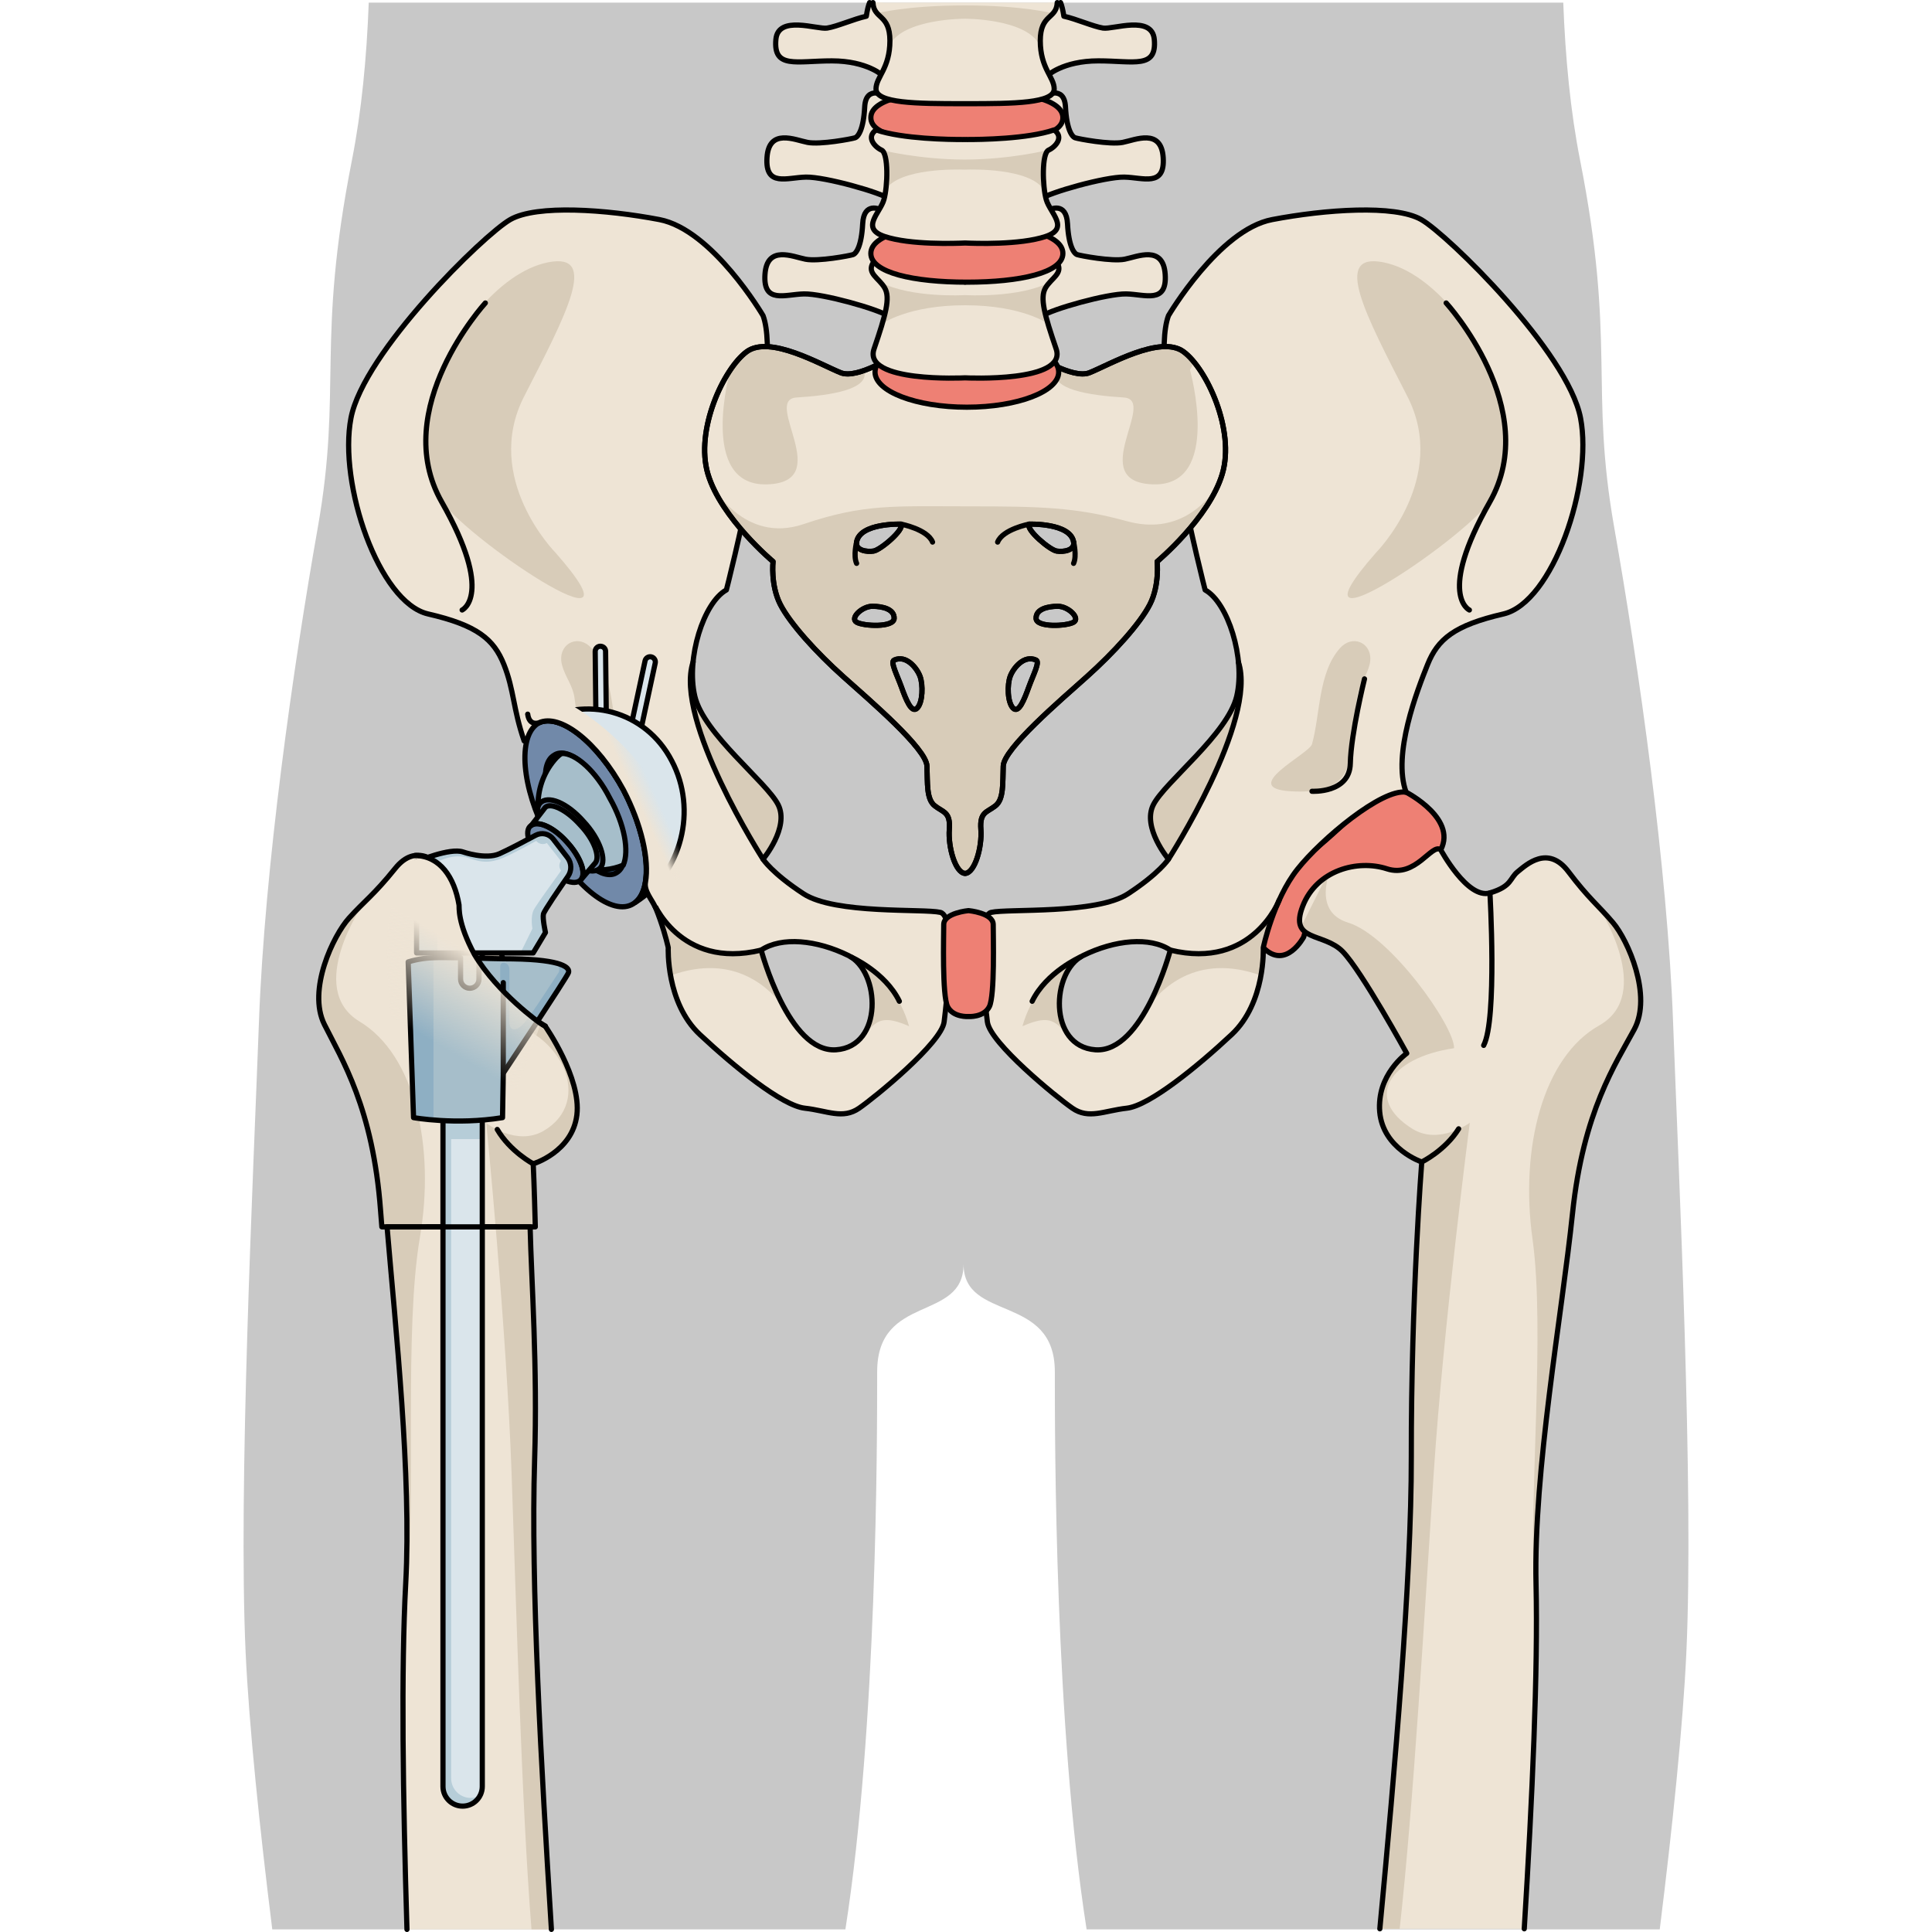<?xml version="1.0" encoding="utf-8"?>
<!-- Created by: Science Figures, www.sciencefigures.org, Generator: Science Figures Editor -->
<svg version="1.1" id="Camada_1" xmlns="http://www.w3.org/2000/svg" xmlns:xlink="http://www.w3.org/1999/xlink" 
	 width="800px" height="800px" viewBox="0 0 278.068 371.819" enable-background="new 0 0 278.068 371.819"
	 xml:space="preserve">
<g>
	<path id="changecolor_55_" fill="#C8C8C8" d="M5.523,371.316h110.3c6.113-39.052,6.114-93.79,6.114-107.318
		c0-15.116,16.628-9.516,16.628-20.719c0,11.203,17.566,5.603,17.566,20.719c0,13.527-0.004,68.267,6.114,107.318h110.301
		c2.421-19.432,4.47-39.121,5.122-53.273c1.462-31.597-1.459-91.571-2.556-121.373c-1.097-29.804-6.582-68.23-11.327-95.164
		c-4.75-26.927,0.366-35.553-6.58-70.739c-1.839-9.324-2.827-19.659-3.226-30.265H24.09c-0.397,10.605-1.385,20.94-3.225,30.265
		c-6.943,35.188-1.833,43.812-6.577,70.739c-4.754,26.934-10.238,65.36-11.329,95.164c-1.098,29.802-4.016,89.775-2.562,121.373
		C1.055,332.196,3.102,351.884,5.523,371.316z"/>
	<g>
		<g>
			<path fill="#EEE4D5" d="M26.363,232.957c0.111,1.504,0.107,1.537,0.25,3.155h1c1.76,19.534,4.666,48.702,3.593,68.608
				c-0.9,16.698-0.538,41.123,0.238,66.597h27.797c-1.938-31.009-3.984-66.628-3.227-90.353c0.527-16.558-0.647-34.312-0.869-44.852
				h1c-0.189-8.551-0.401-12.133-0.401-12.133s7.532-2.272,8.4-9.403c0.869-7.13-6.077-17.063-6.077-17.063s0.011-0.018,0.021-0.035
				c-0.633-0.347-1.24-0.739-1.787-1.238c-2.287-2.097-4.027-5.015-5.327-7.807c-1.261-2.708-1.744-8.207-2.38-10.776
				c-0.546-2.208-3.656-1.759-5.159-3.406c-0.476,0.071-0.944,0.049-1.399-0.105c-4.274-1.43-1.505-5.357-3.099-6.724
				c-1.591-1.368-5.637-5.409-9.749-0.301c-4.114,5.11-5.928,6.281-8.905,9.582c-2.978,3.299-8.052,13.805-4.724,20.473
				C18.888,203.838,24.91,213.25,26.363,232.957z"/>
			<path fill="#D8CCB9" d="M33.925,238.208c3.008-17.581-0.957-35.196-11.588-41.607c-10.632-6.409,0.854-22.904,0.854-22.904l0,0
				c-0.928,0.915-1.844,1.821-2.907,3.003c-2.978,3.3-8.052,13.804-4.724,20.472c3.328,6.666,9.351,16.078,10.803,35.785
				c0.117,1.59,0.096,1.436,0.249,3.154h1c1.78,19.485,4.657,48.897,3.594,68.609c-0.068,1.255-0.115,2.556-0.146,3.896
				c0.215-0.755,0.38-1.616,0.471-2.633C33.13,288.237,30.92,255.791,33.925,238.208z"/>
			<path fill="#D8CCB9" d="M57.734,217.642c-5.232,3.036-11.022-1.507-11.022-1.507s3.887,39.27,4.882,67.764
				c0.91,26.005,1.923,63.716,3.819,87.417h3.828c-1.938-31.009-3.984-66.628-3.227-90.353c0.532-16.711-0.644-34.303-0.869-44.852
				h1c-0.188-8.282-0.401-12.133-0.401-12.133s7.532-2.272,8.4-9.403c0.869-7.13-6.077-17.063-6.077-17.063s0.011-0.018,0.021-0.035
				c-0.633-0.347-1.24-0.739-1.787-1.238c-1.846-1.692-3.331-3.921-4.521-6.185c-1.722,2.684-2.801,4.962-2.811,6.178
				C61.548,198.486,67.326,212.073,57.734,217.642z"/>
			<path fill="none" stroke="#000000" stroke-linecap="round" stroke-linejoin="round" stroke-miterlimit="10" d="M31.445,371.319
				c-0.776-25.474-1.138-49.899-0.238-66.598c1.114-20.679-1.932-48.936-3.593-68.61l27.532,0
				c0.255,10.547,1.44,26.917,0.869,44.852c-0.757,23.725,1.289,59.344,3.227,90.353"/>
			<path fill="none" stroke="#000000" stroke-linecap="round" stroke-linejoin="round" stroke-miterlimit="10" d="M26.613,236.112
				c-0.091-1.078-0.175-2.13-0.25-3.154c-1.452-19.707-7.475-29.117-10.803-35.783c-3.328-6.668,1.746-17.174,4.724-20.473
				c2.977-3.301,4.791-4.472,8.905-9.582c4.112-5.108,8.158-1.066,9.749,0.301c1.594,1.367-1.175,5.293,3.099,6.724
				c0.455,0.154,0.923,0.176,1.399,0.105c1.503,1.647,4.613,1.198,5.159,3.406c0.636,2.57,1.119,8.068,2.38,10.776
				c1.3,2.792,3.04,5.709,5.327,7.807c0.547,0.499,1.154,0.891,1.787,1.238c-0.01,0.017-0.021,0.035-0.021,0.035
				s6.946,9.934,6.077,17.063c-0.868,7.131-8.4,9.403-8.4,9.403s0.218,4.569,0.401,12.133L26.613,236.112z"/>
			<path fill="none" stroke="#000000" stroke-linecap="round" stroke-linejoin="round" stroke-miterlimit="10" d="M42.036,174.144
				c0,0-0.01,21.909,2.455,26.981"/>
			<path fill="none" stroke="#000000" stroke-linecap="round" stroke-linejoin="round" stroke-miterlimit="10" d="M55.745,223.978
				c0,0-4.445-2.356-6.922-6.612"/>
		</g>
		<g>
			<g>
				<g>
					<path fill="#EEE4D5" d="M134.098,175.592c-3.163-0.751-20.259,0.399-26.34-3.583c-6.081-3.98-7.783-6.658-7.783-6.658
						s5.106-6.081,2.918-10.46c-2.188-4.378-14.354-13.623-16.056-20.92c-1.702-7.298,1.702-18.002,6.082-20.436
						c0,0,10.948-42.33,7.056-52.79c0,0-9.73-16.542-19.949-18.487c-10.218-1.947-23.597-2.918-28.704,0
						C46.213,45.177,23.104,67.802,20.67,80.45c-2.433,12.651,5.351,35.519,14.839,37.707c9.486,2.19,12.65,4.864,14.596,9.732
						c1.946,4.865,2.225,8.567,3.895,14.705c4.623-0.73,16.539,18.865,21.162,24.704c4.624,5.837,6.568,15.081,6.568,15.081
						s-0.486,10.566,6.081,16.719c6.569,6.149,15.813,13.689,20.192,14.178c4.379,0.486,7.298,2.189,10.46,0
						c3.161-2.189,15.88-12.575,16.363-16.624C135.312,192.598,137.258,176.344,134.098,175.592z M114.02,202.035
						c-9.167,0.631-14.407-19.185-14.407-19.185c3.93-2.621,10.696-1.964,16.81,1.055
						C122.534,186.927,123.188,201.406,114.02,202.035z"/>
					<path fill="#D8CCB9" d="M99.975,165.352c0,0,5.106-6.081,2.918-10.46c-2.188-4.378-14.354-13.623-16.056-20.92
						c-0.471-2.014-0.54-4.29-0.317-6.579C82.778,138.635,99.975,165.352,99.975,165.352z"/>
					<g>
						<path fill="#D8CCB9" d="M82.18,187.746c12.526-4.531,19.453,2.779,22.019,6.47c-2.919-5.197-4.514-11.098-4.579-11.344
							c-2.751,0.456-5.783,1.114-9.074,0.674c-7.771-1.045-11.236-8.878-11.236-8.878h-0.028c1.691,4.121,2.448,7.712,2.448,7.712
							S81.63,184.679,82.18,187.746z"/>
						<path fill="#D8CCB9" d="M114.778,183.159l-0.006,0.003c0.554,0.23,1.104,0.475,1.649,0.743
							c4.941,2.443,6.313,12.375,1.81,16.421l0.002-0.002c3.185-2.787,3.39-5.694,9.846-2.827
							C124.851,186.142,114.778,183.159,114.778,183.159z"/>
						<polygon fill="#D8CCB9" points="105.369,196.144 105.362,196.133 105.369,196.147 						"/>
					</g>
					<path fill="#D8CCB9" d="M63.105,123.604c-1.412,0.566-2.373,2.201-1.828,4.345c0.564,2.229,2.031,3.865,2.401,6.274
						c0.471,3.038,0.69,6.142,1.022,9.201c0.566,5.213,1.628,9.463,11.776,8.857c10.149-0.604-3.588-7.161-4.119-9.062
						c-1.603-5.723-1.19-13.781-5.389-18.478C65.771,123.403,64.279,123.133,63.105,123.604z"/>
					<path fill="#D8CCB9" d="M60.04,106.37c0,0-14.14-14.268-6.046-30.074c8.093-15.805,14.522-27.776,4.611-25.811
						c-9.913,1.969-18.853,15.018-20.97,22.286c-2.116,7.267-3.594,15.942,0,22.913C41.23,102.65,79.424,128.409,60.04,106.37z"/>
					<path fill="none" stroke="#000000" stroke-linecap="round" stroke-linejoin="round" stroke-miterlimit="10" d="
						M134.098,175.592c-3.163-0.751-20.259,0.399-26.34-3.583c-6.081-3.98-7.783-6.658-7.783-6.658s5.106-6.081,2.918-10.46
						c-2.188-4.378-14.354-13.623-16.056-20.92c-1.702-7.298,1.702-18.002,6.082-20.436c0,0,10.948-42.33,7.056-52.79
						c0,0-9.73-16.542-19.949-18.487c-10.218-1.947-23.597-2.918-28.704,0C46.213,45.177,23.104,67.802,20.67,80.45
						c-2.433,12.651,5.351,35.519,14.839,37.707c9.486,2.19,12.65,4.864,14.596,9.732c1.946,4.865,1.765,8.567,3.895,14.705
						c4.623-0.73,16.539,18.865,21.162,24.704c4.624,5.837,6.568,15.081,6.568,15.081s-0.486,10.566,6.081,16.719
						c6.569,6.149,15.813,13.689,20.192,14.178c4.379,0.486,7.298,2.189,10.46,0c3.161-2.189,15.88-12.575,16.363-16.624
						C135.312,192.598,137.258,176.344,134.098,175.592z M114.02,202.035c-9.167,0.631-14.407-19.185-14.407-19.185
						c3.93-2.621,10.696-1.964,16.81,1.055C122.534,186.927,123.188,201.406,114.02,202.035z"/>
					<path fill="none" stroke="#000000" stroke-linecap="round" stroke-linejoin="round" stroke-miterlimit="10" d="M46.53,58.308
						c0,0-18.595,20.363-8.4,38.294c10.194,17.93,3.933,20.795,3.933,20.795"/>
					<path fill="none" stroke="#000000" stroke-linecap="round" stroke-linejoin="round" stroke-miterlimit="10" d="M99.975,165.352
						c0,0-17.198-26.721-13.455-37.96"/>
					<path fill="none" stroke="#000000" stroke-linecap="round" stroke-linejoin="round" stroke-miterlimit="10" d="M78.661,173.231
						c0,0,5.118,13.479,20.951,9.619"/>
					<path fill="none" stroke="#000000" stroke-linecap="round" stroke-linejoin="round" stroke-miterlimit="10" d="
						M116.887,184.164c0,0,6.6,2.916,9.32,8.533"/>
					<g>
						<path fill="#EE8074" d="M223.734,152.458c0,0,10.463,5.351,6.325,11.68c-4.135,6.324-10.946,3.405-10.946,3.405
							s-6.567,0.486-9.975,3.163c-3.406,2.675-5.108,9.612-5.108,9.612s-3.406,6.441-7.785,2.062
							c-4.377-4.376,3.26-13.349,10.773-19.615C214.529,156.5,217.895,151.239,223.734,152.458z"/>
						<path fill="none" stroke="#000000" stroke-linecap="round" stroke-linejoin="round" stroke-miterlimit="10" d="
							M223.734,152.458c0,0,10.463,5.351,6.325,11.68c-4.135,6.324-10.946,3.405-10.946,3.405s-6.567,0.486-9.975,3.163
							c-3.406,2.675-5.108,9.612-5.108,9.612s-3.406,6.441-7.785,2.062c-4.377-4.376,3.26-13.349,10.773-19.615
							C214.529,156.5,217.895,151.239,223.734,152.458z"/>
						<path fill="#EEE4D5" d="M143.147,196.653c0.484,4.049,13.202,14.434,16.363,16.624c3.164,2.189,6.082,0.486,10.462,0
							c4.379-0.489,13.622-8.028,20.191-14.178c6.568-6.151,6.08-16.719,6.08-16.719s1.946-9.244,6.569-15.081
							c4.624-5.839,16.298-15.569,20.921-14.839c-2.674-7.297,2.189-19.704,4.135-24.569c1.946-4.868,5.109-7.542,14.598-9.732
							c9.488-2.188,17.271-25.055,14.838-37.706c-2.434-12.648-25.543-35.273-30.65-38.191c-5.109-2.919-18.488-1.948-28.707,0
							C187.73,44.206,178,60.748,178,60.748c-3.896,10.461,7.054,52.79,7.054,52.79c4.379,2.432,7.786,13.137,6.083,20.436
							c-1.704,7.296-13.867,16.542-16.055,20.919c-2.188,4.378,2.918,10.46,2.918,10.46s-1.705,2.676-7.785,6.659
							c-6.082,3.98-23.176,2.83-26.338,3.582C140.715,176.344,142.661,192.598,143.147,196.653z M161.553,183.905
							c6.111-3.018,12.879-3.675,16.807-1.055c0,0-5.238,19.816-14.406,19.186C154.784,201.406,155.44,186.927,161.553,183.905z"/>
						<path fill="#D8CCB9" d="M178,165.352c0,0-5.106-6.081-2.918-10.46c2.188-4.378,14.351-13.623,16.055-20.92
							c0.469-2.014,0.539-4.29,0.318-6.579C195.193,138.635,178,165.352,178,165.352z"/>
						<g>
							<path fill="#D8CCB9" d="M195.793,187.746c-12.526-4.531-19.451,2.779-22.018,6.47c2.916-5.197,4.512-11.098,4.579-11.344
								c2.749,0.456,5.78,1.114,9.071,0.674c7.771-1.045,11.236-8.878,11.236-8.878h0.028c-1.688,4.121-2.448,7.712-2.448,7.712
								S196.342,184.679,195.793,187.746z"/>
							<path fill="#D8CCB9" d="M163.195,183.159l0.007,0.003c-0.554,0.23-1.104,0.475-1.648,0.743
								c-4.943,2.443-6.313,12.375-1.812,16.421v-0.002c-3.185-2.787-3.392-5.694-9.846-2.827
								C153.123,186.142,163.195,183.159,163.195,183.159z"/>
							<polygon fill="#D8CCB9" points="172.604,196.144 172.609,196.133 172.605,196.147 							"/>
						</g>
						<path fill="#D8CCB9" d="M214.87,123.604c1.412,0.566,2.371,2.201,1.826,4.345c-0.565,2.229-2.029,3.865-2.402,6.274
							c-0.471,3.038-0.687,6.142-1.018,9.201c-0.568,5.213-1.63,9.463-11.779,8.857c-10.147-0.604,3.59-7.161,4.123-9.062
							c1.6-5.723,1.188-13.781,5.389-18.478C212.202,123.403,213.692,123.133,214.87,123.604z"/>
						<path fill="#D8CCB9" d="M217.935,106.37c0,0,14.14-14.268,6.046-30.074c-8.096-15.805-14.525-27.776-4.611-25.811
							c9.912,1.968,18.852,15.017,20.969,22.285c2.119,7.267,3.595,15.942,0,22.911C236.745,102.65,198.547,128.409,217.935,106.37z
							"/>
						<path fill="none" stroke="#000000" stroke-linecap="round" stroke-linejoin="round" stroke-miterlimit="10" d="
							M143.147,196.653c0.484,4.049,13.202,14.434,16.363,16.624c3.164,2.189,6.082,0.486,10.462,0
							c4.379-0.489,13.622-8.028,20.191-14.178c6.568-6.151,6.08-16.719,6.08-16.719s1.946-9.244,6.569-15.081
							c4.624-5.839,16.298-15.569,20.921-14.839c-2.674-7.297,2.189-19.704,4.135-24.569c1.946-4.868,5.109-7.542,14.598-9.732
							c9.488-2.188,17.271-25.055,14.838-37.706c-2.434-12.648-25.543-35.273-30.65-38.191c-5.109-2.919-18.488-1.948-28.707,0
							C187.73,44.206,178,60.748,178,60.748c-3.896,10.461,7.054,52.79,7.054,52.79c4.379,2.432,7.786,13.137,6.083,20.436
							c-1.704,7.296-13.867,16.542-16.055,20.919c-2.188,4.378,2.918,10.46,2.918,10.46s-1.705,2.676-7.785,6.659
							c-6.082,3.98-23.176,2.83-26.338,3.582C140.715,176.344,142.661,192.598,143.147,196.653z M161.553,183.905
							c6.111-3.018,12.879-3.675,16.807-1.055c0,0-5.238,19.816-14.406,19.186C154.784,201.406,155.44,186.927,161.553,183.905z"/>
						<path fill="none" stroke="#000000" stroke-linecap="round" stroke-linejoin="round" stroke-miterlimit="10" d="
							M231.443,58.308c0,0,18.597,20.363,8.398,38.294c-10.192,17.93-3.93,20.795-3.93,20.795"/>
						<path fill="none" stroke="#000000" stroke-linecap="round" stroke-linejoin="round" stroke-miterlimit="10" d="
							M215.727,130.655c0,0-2.609,10.486-2.73,16.27c-0.123,5.785-7.377,5.358-7.377,5.358"/>
						<path fill="none" stroke="#000000" stroke-linecap="round" stroke-linejoin="round" stroke-miterlimit="10" d="M178,165.352
							c0,0,17.194-26.721,13.453-37.96"/>
						<path fill="none" stroke="#000000" stroke-linecap="round" stroke-linejoin="round" stroke-miterlimit="10" d="
							M199.314,173.231c0,0-5.118,13.479-20.954,9.619"/>
						<path fill="none" stroke="#000000" stroke-linecap="round" stroke-linejoin="round" stroke-miterlimit="10" d="
							M161.088,184.164c0,0-6.602,2.916-9.32,8.533"/>
					</g>
					<path fill="#EE8074" d="M139.512,195.631c0,0,2.947,0.218,4.015-1.899c1.067-2.115,0.745-13.55,0.745-15.799
						c0-2.249-4.76-2.683-4.76-2.683s-4.763,0.436-4.763,2.683c0,2.25-0.323,13.685,0.745,15.799
						C136.563,195.85,139.512,195.631,139.512,195.631z"/>
					<path fill="none" stroke="#000000" stroke-linecap="round" stroke-linejoin="round" stroke-miterlimit="10" d="
						M139.512,195.631c0,0,2.947,0.218,4.015-1.899c1.067-2.115,0.745-13.55,0.745-15.799c0-2.249-4.76-2.683-4.76-2.683
						s-4.763,0.436-4.763,2.683c0,2.25-0.323,13.685,0.745,15.799C136.563,195.85,139.512,195.631,139.512,195.631z"/>
				</g>
				<g>
					<g>
						<path fill="#EEE4D5" d="M180.887,67.676c-4.428-3.251-14.305,2.552-18.102,4.061c-3.259,1.294-10.506-3.48-10.506-3.48
							l-13.414-0.119l-13.419,0.119c0,0-7.25,4.774-10.506,3.48c-3.798-1.509-13.669-7.312-18.099-4.061
							c-4.431,3.249-10,15.09-7.47,23.566c2.531,8.473,12.531,16.832,12.531,16.832s-0.506,4.527,1.391,8.244
							c1.9,3.712,6.962,9.288,12.154,13.93c5.188,4.643,15.946,13.816,16.073,17.181c0.128,3.368-0.127,6.387,1.519,7.664
							c1.644,1.277,3.038,1.162,2.784,4.527c-0.251,3.368,1.14,8.359,3.04,8.476c1.898-0.116,3.289-5.108,3.036-8.476
							c-0.253-3.365,1.141-3.25,2.783-4.527c1.646-1.276,1.395-4.296,1.521-7.664c0.125-3.365,10.885-12.538,16.072-17.181
							c5.189-4.643,10.251-10.217,12.148-13.93c1.9-3.717,1.394-8.244,1.394-8.244s10.001-8.358,12.531-16.832
							C190.885,82.766,185.317,70.923,180.887,67.676z M117.98,104.325c0.608-3.732,8.56-3.454,8.56-3.454
							c0.669,1.058-3.942,4.954-5.281,5.179C119.925,106.271,117.721,105.923,117.98,104.325z M117.98,119.746
							c-1.334-0.781,1.033-3.062,3.036-3.062c2.003,0,4.248,0.555,4.189,2.335C125.146,120.803,119.318,120.524,117.98,119.746z
							 M129.638,136.281c-1.093,1.112-2.187-1.726-3.032-4.064c-0.844-2.34-2.178-4.822-1.399-5.181
							c2.309-1.058,4.368,1.504,4.977,3.121C130.791,131.771,130.73,135.166,129.638,136.281z M151.188,100.872
							c0,0,7.952-0.279,8.561,3.454c0.26,1.598-1.941,1.945-3.277,1.726C155.135,105.825,150.522,101.929,151.188,100.872z
							 M151.123,132.217c-0.845,2.338-1.938,5.176-3.029,4.064c-1.094-1.115-1.156-4.51-0.547-6.124
							c0.607-1.617,2.666-4.179,4.975-3.121C153.303,127.395,151.969,129.877,151.123,132.217z M159.748,119.746
							c-1.338,0.779-7.164,1.058-7.225-0.725c-0.062-1.781,2.184-2.337,4.188-2.337S161.082,118.966,159.748,119.746z"/>
						<g>
							<path fill="#D8CCB9" d="M180.887,67.676c-4.428-3.251-14.305,2.552-18.102,4.061c-1.43,0.569-3.629-0.033-5.648-0.892
								c-0.236,0.12-0.469,0.234-0.704,0.356c-1.36,3.703,6.265,4.887,12.95,5.296c6.688,0.408-7.58,16.358,5.723,16.719
								c13.301,0.361,7.036-22.016,7.036-22.016l0.802-1.505C182.252,68.856,181.558,68.167,180.887,67.676z"/>
							<path fill="#D8CCB9" d="M106.435,76.498c6.626-0.404,14.164-1.573,12.98-5.195c-1.659,0.588-3.313,0.893-4.473,0.434
								c-3.798-1.509-13.669-7.312-18.099-4.061c-1.037,0.759-2.129,1.988-3.171,3.526l0,0c0,0-6.26,22.376,7.04,22.016
								C114.014,92.857,99.745,76.907,106.435,76.498z"/>
						</g>
						<path fill="#D8CCB9" d="M187.606,93.266c-2.363,3.67-7.902,9.723-17.65,7.029c-9.711-2.687-16.703-2.85-30.759-2.85
							c-14.052,0-19.835-0.499-31.427,3.422c-11.53,3.898-17.607-7.529-17.67-7.65c3.309,7.751,11.805,14.856,11.805,14.856
							s-0.506,4.527,1.391,8.244c1.9,3.712,6.962,9.288,12.154,13.93c5.188,4.644,15.946,13.814,16.073,17.18
							c0.128,3.369-0.127,6.386,1.519,7.664c1.644,1.276,3.038,1.162,2.784,4.526c-0.251,3.369,1.14,8.36,3.04,8.476
							c1.898-0.115,3.289-5.107,3.036-8.476c-0.253-3.364,1.142-3.25,2.783-4.526c1.645-1.278,1.394-4.295,1.52-7.664
							c0.125-3.366,10.887-12.538,16.073-17.18c5.19-4.644,10.251-10.218,12.149-13.93c1.9-3.717,1.393-8.244,1.393-8.244
							S184.28,100.998,187.606,93.266z M117.98,104.325c0.608-3.732,8.56-3.454,8.56-3.454c0.669,1.058-3.942,4.954-5.281,5.179
							C119.925,106.271,117.721,105.923,117.98,104.325z M117.98,119.746c-1.334-0.781,1.033-3.062,3.036-3.062
							c2.003,0,4.248,0.555,4.189,2.335C125.146,120.803,119.318,120.524,117.98,119.746z M129.638,136.281
							c-1.093,1.112-2.187-1.726-3.032-4.064c-0.844-2.34-2.178-4.822-1.399-5.181c2.309-1.058,4.368,1.504,4.977,3.121
							C130.791,131.771,130.73,135.166,129.638,136.281z M151.188,100.872c0,0,7.952-0.279,8.561,3.454
							c0.26,1.598-1.941,1.945-3.277,1.726C155.135,105.825,150.522,101.929,151.188,100.872z M151.123,132.217
							c-0.845,2.338-1.938,5.176-3.029,4.064c-1.094-1.115-1.156-4.51-0.547-6.124c0.607-1.617,2.666-4.179,4.975-3.121
							C153.303,127.395,151.969,129.877,151.123,132.217z M159.748,119.746c-1.338,0.779-7.164,1.058-7.225-0.725
							c-0.062-1.781,2.184-2.337,4.188-2.337S161.082,118.966,159.748,119.746z"/>
						<path fill="none" stroke="#000000" stroke-linecap="round" stroke-linejoin="round" stroke-miterlimit="10" d="
							M180.887,67.676c-4.428-3.251-14.305,2.552-18.102,4.061c-3.259,1.294-10.506-3.48-10.506-3.48l-13.414-0.119l-13.419,0.119
							c0,0-7.25,4.774-10.506,3.48c-3.798-1.509-13.669-7.312-18.099-4.061c-4.431,3.249-10,15.09-7.47,23.566
							c2.531,8.473,12.531,16.832,12.531,16.832s-0.506,4.527,1.391,8.244c1.9,3.712,6.962,9.288,12.154,13.93
							c5.188,4.643,15.946,13.816,16.073,17.181c0.128,3.368-0.127,6.387,1.519,7.664c1.644,1.277,3.038,1.162,2.784,4.527
							c-0.251,3.368,1.14,8.359,3.04,8.476c1.898-0.116,3.289-5.108,3.036-8.476c-0.253-3.365,1.141-3.25,2.783-4.527
							c1.646-1.276,1.395-4.296,1.521-7.664c0.125-3.365,10.885-12.538,16.072-17.181c5.189-4.643,10.251-10.217,12.148-13.93
							c1.9-3.717,1.394-8.244,1.394-8.244s10.001-8.358,12.531-16.832C190.885,82.766,185.317,70.923,180.887,67.676z
							 M117.98,104.325c0.608-3.732,8.56-3.454,8.56-3.454c0.669,1.058-3.942,4.954-5.281,5.179
							C119.925,106.271,117.721,105.923,117.98,104.325z M117.98,119.746c-1.334-0.781,1.033-3.062,3.036-3.062
							c2.003,0,4.248,0.555,4.189,2.335C125.146,120.803,119.318,120.524,117.98,119.746z M129.638,136.281
							c-1.093,1.112-2.187-1.726-3.032-4.064c-0.844-2.34-2.178-4.822-1.399-5.181c2.309-1.058,4.368,1.504,4.977,3.121
							C130.791,131.771,130.73,135.166,129.638,136.281z M151.188,100.872c0,0,7.952-0.279,8.561,3.454
							c0.26,1.598-1.941,1.945-3.277,1.726C155.135,105.825,150.522,101.929,151.188,100.872z M151.123,132.217
							c-0.845,2.338-1.938,5.176-3.029,4.064c-1.094-1.115-1.156-4.51-0.547-6.124c0.607-1.617,2.666-4.179,4.975-3.121
							C153.303,127.395,151.969,129.877,151.123,132.217z M159.748,119.746c-1.338,0.779-7.164,1.058-7.225-0.725
							c-0.062-1.781,2.184-2.337,4.188-2.337S161.082,118.966,159.748,119.746z"/>
						<path fill="none" stroke="#000000" stroke-linecap="round" stroke-linejoin="round" stroke-miterlimit="10" d="
							M180.887,67.676c-4.428-3.251-14.305,2.552-18.102,4.061c-3.259,1.294-10.506-3.48-10.506-3.48l-13.414-0.119l-13.419,0.119
							c0,0-7.25,4.774-10.506,3.48c-3.798-1.509-13.669-7.312-18.099-4.061c-4.431,3.249-10,15.09-7.47,23.566
							c2.531,8.473,12.531,16.832,12.531,16.832s-0.506,4.527,1.391,8.244c1.9,3.712,6.962,9.288,12.154,13.93
							c5.188,4.643,15.946,13.816,16.073,17.181c0.128,3.368-0.127,6.387,1.519,7.664c1.644,1.277,3.038,1.162,2.784,4.527
							c-0.251,3.368,1.14,8.359,3.04,8.476c1.898-0.116,3.289-5.108,3.036-8.476c-0.253-3.365,1.141-3.25,2.783-4.527
							c1.646-1.276,1.395-4.296,1.521-7.664c0.125-3.365,10.885-12.538,16.072-17.181c5.189-4.643,10.251-10.217,12.148-13.93
							c1.9-3.717,1.394-8.244,1.394-8.244s10.001-8.358,12.531-16.832C190.885,82.766,185.317,70.923,180.887,67.676z
							 M117.98,104.325c0.608-3.732,8.56-3.454,8.56-3.454c0.669,1.058-3.942,4.954-5.281,5.179
							C119.925,106.271,117.721,105.923,117.98,104.325z M117.98,119.746c-1.334-0.781,1.033-3.062,3.036-3.062
							c2.003,0,4.248,0.555,4.189,2.335C125.146,120.803,119.318,120.524,117.98,119.746z M129.638,136.281
							c-1.093,1.112-2.187-1.726-3.032-4.064c-0.844-2.34-2.178-4.822-1.399-5.181c2.309-1.058,4.368,1.504,4.977,3.121
							C130.791,131.771,130.73,135.166,129.638,136.281z M151.188,100.872c0,0,7.952-0.279,8.561,3.454
							c0.26,1.598-1.941,1.945-3.277,1.726C155.135,105.825,150.522,101.929,151.188,100.872z M151.123,132.217
							c-0.845,2.338-1.938,5.176-3.029,4.064c-1.094-1.115-1.156-4.51-0.547-6.124c0.607-1.617,2.666-4.179,4.975-3.121
							C153.303,127.395,151.969,129.877,151.123,132.217z M159.748,119.746c-1.338,0.779-7.164,1.058-7.225-0.725
							c-0.062-1.781,2.184-2.337,4.188-2.337S161.082,118.966,159.748,119.746z"/>
						<path fill="#EEE4D5" d="M123.633,18.458c0,0-3.874-2.233-4.096,2.13c-0.223,4.362-1.265,5.726-1.857,5.928
							c-0.595,0.207-6.689,1.364-9.142,0.889c-2.452-0.479-7.433-2.796-7.804,2.93c-0.37,5.725,3.865,3.813,7.508,3.75
							c3.64-0.068,14.342,2.929,16.273,4.294C126.448,39.742,129.058,22.343,123.633,18.458z"/>
						<path fill="#EEE4D5" d="M154.084,18.458c0,0,3.875-2.233,4.097,2.13c0.222,4.362,1.264,5.726,1.858,5.928
							c0.594,0.207,6.689,1.364,9.143,0.889c2.449-0.479,7.43-2.796,7.803,2.93c0.371,5.725-3.863,3.813-7.509,3.75
							c-3.64-0.068-14.341,2.929-16.272,4.294C151.269,39.742,148.663,22.343,154.084,18.458z"/>
						<path fill="none" stroke="#000000" stroke-linecap="round" stroke-linejoin="round" stroke-miterlimit="10" d="
							M123.633,18.458c0,0-3.874-2.233-4.096,2.13c-0.223,4.362-1.265,5.726-1.857,5.928c-0.595,0.207-6.689,1.364-9.142,0.889
							c-2.452-0.479-7.433-2.796-7.804,2.93c-0.37,5.725,3.865,3.813,7.508,3.75c3.64-0.068,14.342,2.929,16.273,4.294
							C126.448,39.742,129.058,22.343,123.633,18.458z"/>
						<path fill="none" stroke="#000000" stroke-linecap="round" stroke-linejoin="round" stroke-miterlimit="10" d="
							M154.084,18.458c0,0,3.875-2.233,4.097,2.13c0.222,4.362,1.264,5.726,1.858,5.928c0.594,0.207,6.689,1.364,9.143,0.889
							c2.449-0.479,7.43-2.796,7.803,2.93c0.371,5.725-3.863,3.813-7.509,3.75c-3.64-0.068-14.341,2.929-16.272,4.294
							C151.269,39.742,148.663,22.343,154.084,18.458z"/>
						<path fill="#EEE4D5" d="M122.568,40.341c0,0-3.199-1.633-3.42,2.728c-0.222,4.363-1.264,5.724-1.859,5.932
							c-0.593,0.204-6.687,1.361-9.139,0.885c-2.452-0.478-7.431-2.794-7.804,2.932c-0.372,5.724,3.864,3.819,7.505,3.748
							c3.643-0.068,14.342,2.932,16.275,4.297C126.059,62.222,127.994,44.227,122.568,40.341z"/>
						<path fill="#EEE4D5" d="M155.15,40.341c0,0,3.195-1.633,3.42,2.728c0.224,4.363,1.265,5.724,1.856,5.932
							c0.596,0.204,6.689,1.361,9.141,0.885c2.454-0.478,7.436-2.794,7.803,2.932c0.373,5.724-3.861,3.819-7.502,3.748
							c-3.643-0.068-14.345,2.932-16.277,4.297C151.659,62.222,149.726,44.227,155.15,40.341z"/>
						<path fill="none" stroke="#000000" stroke-linecap="round" stroke-linejoin="round" stroke-miterlimit="10" d="
							M122.568,40.341c0,0-3.199-1.633-3.42,2.728c-0.222,4.363-1.264,5.724-1.859,5.932c-0.593,0.204-6.687,1.361-9.139,0.885
							c-2.452-0.478-7.431-2.794-7.804,2.932c-0.372,5.724,3.864,3.819,7.505,3.748c3.643-0.068,14.342,2.932,16.275,4.297
							C126.059,62.222,127.994,44.227,122.568,40.341z"/>
						<path fill="none" stroke="#000000" stroke-linecap="round" stroke-linejoin="round" stroke-miterlimit="10" d="M155.15,40.341
							c0,0,3.195-1.633,3.42,2.728c0.224,4.363,1.265,5.724,1.856,5.932c0.596,0.204,6.689,1.361,9.141,0.885
							c2.454-0.478,7.436-2.794,7.803,2.932c0.373,5.724-3.861,3.819-7.502,3.748c-3.643-0.068-14.345,2.932-16.277,4.297
							C151.659,62.222,149.726,44.227,155.15,40.341z"/>
						<path fill="#EE8074" d="M157.68,22.646c0,3.731-8.274,4.715-18.482,4.715c-10.205,0-18.477-0.984-18.477-4.715
							c0-3.733,8.271-5.124,18.477-5.124C149.405,17.522,157.68,18.913,157.68,22.646z"/>
						<path fill="none" stroke="#000000" stroke-linecap="round" stroke-linejoin="round" stroke-miterlimit="10" d="M157.68,22.646
							c0,3.731-8.274,4.715-18.482,4.715c-10.205,0-18.477-0.984-18.477-4.715c0-3.733,8.271-5.124,18.477-5.124
							C149.405,17.522,157.68,18.913,157.68,22.646z"/>
						<path fill="#EE8074" d="M156.873,71.605c0,3.732-7.916,6.76-17.677,6.76c-9.76,0-17.67-3.028-17.67-6.76
							c0-3.731,7.91-6.755,17.67-6.755C148.957,64.848,156.873,67.874,156.873,71.605z"/>
						<path fill="none" stroke="#000000" stroke-linecap="round" stroke-linejoin="round" stroke-miterlimit="10" d="
							M156.873,71.605c0,3.732-7.916,6.76-17.677,6.76c-9.76,0-17.67-3.028-17.67-6.76c0-3.731,7.91-6.755,17.67-6.755
							C148.957,64.848,156.873,67.874,156.873,71.605z"/>
						<path fill="#EEE4D5" d="M154.332,55.405c1.117-1.907,3.483-2.796,2.225-4.841c-4.135-0.746-17.584,3.684-17.697,3.721
							c-0.113-0.037-13.56-4.466-17.699-3.721c-1.257,2.044,1.11,2.934,2.224,4.841c1.116,1.911,0.194,5.182-2.047,11.744
							c-2.226,6.524,17.298,5.579,17.522,5.567c0.223,0.011,19.75,0.957,17.524-5.567C154.142,60.587,153.219,57.316,154.332,55.405
							z"/>
						<path fill="#D8CCB9" d="M154.332,55.405c0.237-0.407,0.532-0.766,0.84-1.102c-5.881,3.072-16.086,2.504-16.306,2.491l0,0
							h-0.007h-0.006l0,0c-0.223,0.013-10.428,0.581-16.307-2.491c0.306,0.334,0.602,0.694,0.837,1.102
							c0.798,1.365,0.55,3.438-0.475,6.903l0.002,0.002c0,0,4.885-3.563,15.948-3.563c11.062,0,15.951,3.563,15.951,3.563v-0.002
							C153.784,58.844,153.536,56.771,154.332,55.405z"/>
						<path fill="none" stroke="#000000" stroke-linecap="round" stroke-linejoin="round" stroke-miterlimit="10" d="
							M154.332,55.405c1.117-1.907,3.483-2.796,2.225-4.841c-4.135-0.746-17.584,3.684-17.697,3.721
							c-0.113-0.037-13.56-4.466-17.699-3.721c-1.257,2.044,1.11,2.934,2.224,4.841c1.116,1.911,0.194,5.182-2.047,11.744
							c-2.226,6.524,17.298,5.579,17.522,5.567c0.223,0.011,19.75,0.957,17.524-5.567C154.142,60.587,153.219,57.316,154.332,55.405
							z"/>
						<path fill="#EE8074" d="M157.68,48.773c0,3.732-8.274,5.531-18.482,5.531c-10.205,0-18.477-1.798-18.477-5.531
							c0-3.733,8.271-5.532,18.477-5.532C149.405,43.241,157.68,45.04,157.68,48.773z"/>
						<path fill="none" stroke="#000000" stroke-linecap="round" stroke-linejoin="round" stroke-miterlimit="10" d="M157.68,48.773
							c0,3.732-8.274,5.531-18.482,5.531c-10.205,0-18.477-1.798-18.477-5.531c0-3.733,8.271-5.532,18.477-5.532
							C149.405,43.241,157.68,45.04,157.68,48.773z"/>
						<path fill="#EEE4D5" d="M154.931,28.89c1.338-0.613,3.045-2.52,1.04-3.884c-5.066,1.742-14.168,1.853-16.758,1.846v-0.006
							c0,0-0.127,0.004-0.354,0.006c-0.227-0.002-0.355-0.006-0.355-0.006v0.006c-2.589,0.006-11.691-0.104-16.755-1.846
							c-2.005,1.364-0.296,3.271,1.04,3.884c1.338,0.615,1.189,6.953,0.446,9.542c-0.743,2.589-4.595,5.501,0.148,7.088
							c4.9,1.642,13.63,1.332,15.476,1.248c1.845,0.084,10.574,0.394,15.474-1.248c4.748-1.587,0.893-4.5,0.15-7.088
							C153.738,35.844,153.592,29.505,154.931,28.89z"/>
						<path fill="#D8CCB9" d="M154.797,28.976c-0.025-0.053-0.041-0.086-0.041-0.086s-7.209,1.807-15.981,1.818
							c-8.777-0.012-15.985-1.818-15.985-1.818c1.06,0.485,1.188,4.556,0.828,7.518l0,0c2.781-4.051,13.59-3.815,15.07-3.763v0.005
							c0,0,0.033-0.001,0.087-0.004c0.051,0.002,0.085,0.004,0.085,0.004v-0.005c1.479-0.052,12.289-0.288,15.07,3.763
							c0.057-0.033,0.107-0.069,0.158-0.102C153.76,33.48,153.871,29.719,154.797,28.976z"/>
						<path fill="none" stroke="#000000" stroke-linecap="round" stroke-linejoin="round" stroke-miterlimit="10" d="M154.931,28.89
							c1.338-0.613,3.045-2.52,1.04-3.884c-5.066,1.742-14.168,1.853-16.758,1.846v-0.006c0,0-0.127,0.004-0.354,0.006
							c-0.227-0.002-0.355-0.006-0.355-0.006v0.006c-2.589,0.006-11.691-0.104-16.755-1.846c-2.005,1.364-0.296,3.271,1.04,3.884
							c1.338,0.615,1.189,6.953,0.446,9.542c-0.743,2.589-4.595,5.501,0.148,7.088c4.9,1.642,13.63,1.332,15.476,1.248
							c1.845,0.084,10.574,0.394,15.474-1.248c4.748-1.587,0.893-4.5,0.15-7.088C153.738,35.844,153.592,29.505,154.931,28.89z"/>
						<g>
							<path fill="#EEE4D5" d="M122.913,0.502h-2.433c-0.223,0.546-0.446,1.372-0.63,2.622c-2.406,0.533-5.639,1.978-7.546,2.281
								c-1.907,0.305-9.449-2.584-9.861,2.206c-0.492,5.684,3.891,4.105,10.772,4.105c6.881,0,9.867,2.888,9.867,2.888
								S130.078,6.388,122.913,0.502z"/>
							<path fill="#EEE4D5" d="M165.413,5.405c-1.906-0.304-5.14-1.75-7.543-2.281c-0.185-1.25-0.41-2.075-0.634-2.622h-2.435
								c-7.162,5.885-0.166,14.102-0.166,14.102s2.984-2.889,9.867-2.889c6.881,0,11.266,1.58,10.773-4.104
								C174.863,2.821,167.317,5.71,165.413,5.405z"/>
							<path fill="none" stroke="#000000" stroke-linecap="round" stroke-linejoin="round" stroke-miterlimit="10" d="M120.48,0.502
								c-0.223,0.546-0.446,1.372-0.63,2.622c-2.406,0.533-5.639,1.978-7.546,2.281c-1.907,0.305-9.449-2.584-9.861,2.206
								c-0.492,5.684,3.891,4.105,10.772,4.105c6.881,0,9.867,2.888,9.867,2.888"/>
							<path fill="none" stroke="#000000" stroke-linecap="round" stroke-linejoin="round" stroke-miterlimit="10" d="
								M154.637,14.604c0,0,2.982-2.889,9.867-2.889c6.881,0,11.265,1.58,10.772-4.104c-0.414-4.79-7.96-1.901-9.864-2.207
								c-1.906-0.304-5.14-1.75-7.543-2.282c-0.185-1.248-0.41-2.073-0.634-2.622"/>
							<path fill="#EEE4D5" d="M156.592,0.502H121.13c0.137,3.21,3.261,2.15,3.261,7.336c0,5.35-2.679,6.987-2.679,9.28
								c0,2.767,7.756,2.836,16.792,2.838h0.709c9.04-0.002,16.795-0.071,16.795-2.838c0-2.293-2.678-3.93-2.678-9.28
								C153.33,2.653,156.454,3.713,156.592,0.502z"/>
							<path fill="#D8CCB9" d="M138.859,1.042l-0.02,0.018V1.042c-11.247,0-16.934,1.51-16.934,1.51v0.002
								c0.968,1.099,2.484,1.676,2.484,5.287c0,0.265-0.015,0.522-0.028,0.77c0.011,0.006,0.021,0.01,0.028,0.013
								c2.627-5.062,14.449-5.023,14.449-5.023V3.585l0.02,0.017c0,0,11.714-0.039,14.318,5.023
								c0.059-0.023,0.115-0.051,0.173-0.077c-0.009-0.231-0.02-0.46-0.02-0.706c0-3.442,1.375-4.128,2.346-5.14
								c-0.021-0.095-0.032-0.148-0.032-0.148S150.008,1.042,138.859,1.042z"/>
							<path fill="none" stroke="#000000" stroke-linecap="round" stroke-linejoin="round" stroke-miterlimit="10" d="M121.13,0.502
								c0.137,3.21,3.261,2.15,3.261,7.336c0,5.35-2.679,6.987-2.679,9.28c0,2.767,7.756,2.836,16.792,2.838h0.709
								c9.04-0.002,16.795-0.071,16.795-2.838c0-2.293-2.678-3.93-2.678-9.28c0-5.186,3.123-4.125,3.262-7.336"/>
						</g>
						<g>
							<g>
								<path fill="none" stroke="#000000" stroke-linecap="round" stroke-linejoin="round" stroke-miterlimit="10" d="
									M117.98,104.325c0,0-0.66,2.651,0,4.096"/>
								<path fill="none" stroke="#000000" stroke-linecap="round" stroke-linejoin="round" stroke-miterlimit="10" d="
									M126.54,100.872c0,0,5.077,0.98,6.058,3.454"/>
							</g>
							<g>
								<path fill="none" stroke="#000000" stroke-linecap="round" stroke-linejoin="round" stroke-miterlimit="10" d="
									M159.739,104.325c0,0,0.66,2.651,0,4.096"/>
								<path fill="none" stroke="#000000" stroke-linecap="round" stroke-linejoin="round" stroke-miterlimit="10" d="
									M151.18,100.872c0,0-5.077,0.98-6.059,3.454"/>
							</g>
						</g>
					</g>
				</g>
			</g>
		</g>
		<path fill="none" stroke="#000000" stroke-linecap="round" stroke-linejoin="round" stroke-miterlimit="10" d="M79.264,174.63"/>
		<g>
			<path fill="#EEE4D5" d="M211.543,183.148c3.647,3.756,12.311,19.573,12.311,19.573s-5.849,4.138-5.204,11.273
				c0.65,7.137,8.094,9.634,8.094,9.634s-2.052,26.072-2.012,56.811c0.029,23.877-3.154,59.725-6.054,90.764h27.794
				c1.551-25.346,2.654-49.656,2.266-66.317c-0.501-21.783,4.977-51.797,7.025-71.404c2.056-19.607,8.343-28.805,11.867-35.35
				c3.522-6.548-1.213-17.176-4.082-20.559c-2.867-3.381-4.643-4.605-8.586-9.826c-3.947-5.219-8.104-1.312-9.731,0.001
				c-1.629,1.316-1.058,2.806-5.366,4.1c-4.306,1.298-9.477-8.313-9.477-8.313c-1.751-1.285-4.765,5.494-10.36,3.671
				c-5.6-1.82-13.492,0.23-16.188,7.179C201.143,181.327,207.898,179.39,211.543,183.148z"/>
			<path fill="#D8CCB9" d="M248.065,238.485c-2.46-17.623,2.033-35.065,12.826-41.133c10.797-6.066-0.152-22.863-0.152-22.863l0,0
				c0.897,0.939,1.784,1.872,2.811,3.083c2.869,3.382,7.604,14.01,4.082,20.559c-3.524,6.544-9.812,15.741-11.867,35.35
				c-2.051,19.607-7.526,49.621-7.025,71.404c0.031,1.254,0.039,2.555,0.031,3.893c-0.189-0.76-0.328-1.624-0.391-2.642
				C247.33,288.392,250.522,256.108,248.065,238.485z"/>
			<path fill="#D8CCB9" d="M211.543,183.148c3.647,3.756,12.311,19.573,12.311,19.573s-5.849,4.138-5.204,11.273
				c0.65,7.137,8.094,9.634,8.094,9.634s-2.052,26.072-2.012,56.811c0.029,23.877-3.154,59.725-6.054,90.764h3.815
				c2.647-23.527,4.838-61.559,6.555-87.701c1.863-28.379,6.94-67.419,6.94-67.419s-5.911,4.354-11.038,1.165
				c-9.391-5.844-4.598-13.657,8.016-15.52c0.1-4.219-12.305-21.679-20.342-24.146c-5.008-1.542-4.744-5.958-3.834-9.069
				c-0.158,0.095-0.315,0.206-0.473,0.307l-4.806,9.569C204.643,180.679,208.902,180.425,211.543,183.148z"/>
			<path fill="none" stroke="#000000" stroke-linecap="round" stroke-linejoin="round" stroke-miterlimit="10" d="M246.473,371.201
				c1.551-25.346,2.654-49.657,2.266-66.318c-0.501-21.783,4.977-51.796,7.025-71.404c2.056-19.607,8.343-28.804,11.867-35.35
				c3.522-6.549-1.213-17.176-4.082-20.559c-2.867-3.382-4.643-4.604-8.586-9.827c-3.947-5.219-8.104-1.311-9.731,0.001
				c-1.629,1.315-1.058,2.806-5.366,4.1c-4.306,1.298-9.477-8.314-9.477-8.314c-1.751-1.284-4.765,5.495-10.36,3.672
				c-5.6-1.821-13.492,0.23-16.188,7.179c-2.697,6.944,4.059,5.007,7.703,8.766c3.647,3.756,12.311,19.573,12.311,19.573
				s-5.849,4.138-5.204,11.273c0.65,7.137,8.094,9.634,8.094,9.634s-2.052,26.072-2.012,56.811
				c0.029,23.877-3.154,59.725-6.054,90.764"/>
			<path fill="none" stroke="#000000" stroke-linecap="round" stroke-linejoin="round" stroke-miterlimit="10" d="M239.866,171.846
				c0,0,1.408,24.355-1.203,29.34"/>
			<path fill="none" stroke="#000000" stroke-linecap="round" stroke-linejoin="round" stroke-miterlimit="10" d="M226.743,223.628
				c0,0,4.506-2.213,7.102-6.382"/>
		</g>
		<g>
			<g>
				<path fill="#DAE5EB" stroke="#000000" stroke-linecap="round" stroke-linejoin="round" stroke-miterlimit="10" d="
					M68.857,143.492c-0.547,0-0.994-0.441-1-0.99l-0.184-17.121c-0.006-0.552,0.437-1.005,0.989-1.011
					c0.584,0.017,1.005,0.437,1.011,0.99l0.184,17.12c0.006,0.552-0.437,1.004-0.989,1.011
					C68.865,143.492,68.861,143.492,68.857,143.492z"/>
				<path fill="#DAE5EB" stroke="#000000" stroke-linecap="round" stroke-linejoin="round" stroke-miterlimit="10" d="
					M74.565,145.516c-0.07,0-0.14-0.007-0.211-0.022c-0.54-0.117-0.883-0.648-0.767-1.188l3.682-17.121
					c0.116-0.54,0.647-0.884,1.188-0.768c0.54,0.117,0.883,0.649,0.767,1.188l-3.682,17.121
					C75.441,145.195,75.026,145.516,74.565,145.516z"/>
			</g>
			<g>
				<path fill="#004D6B" d="M59.697,145.281c2.501-1.761,7.454,2.152,10.676,8.297c3.404,6.371,4.018,12.785,1.33,14.323
					c-2.49,1.55-7.455-2.153-10.666-8.51C57.621,153.234,57.01,146.819,59.697,145.281L59.697,145.281z"/>
				<path fill="#7189A9" d="M56.639,139.232c3.916-2.312,11.32,3.447,16.516,12.9c4.982,9.652,5.778,19.476,1.86,21.788
					c-3.929,2.525-11.332-3.234-16.515-12.9C53.503,151.58,52.708,141.757,56.639,139.232L56.639,139.232z"/>
				<path fill="none" stroke="#000000" stroke-linecap="round" stroke-linejoin="round" stroke-miterlimit="10" d="M56.639,139.232
					c3.916-2.312,11.32,3.447,16.516,12.9c4.982,9.652,5.778,19.476,1.86,21.788c-3.929,2.525-11.332-3.234-16.515-12.9
					C53.503,151.58,52.708,141.757,56.639,139.232L56.639,139.232z"/>
				<path fill="#DAE5EB" d="M82.398,146.413c-4.987-9.65-16.691-12.724-25.574-7.311c4.092-1.876,11.267,3.684,16.28,12.912
					c4.815,9.215,5.901,18.658,2.337,21.628C84.338,168.018,87.398,155.854,82.398,146.413L82.398,146.413z"/>
				<path fill="none" stroke="#000000" stroke-linecap="round" stroke-linejoin="round" stroke-miterlimit="10" d="M82.398,146.413
					c-4.987-9.65-16.691-12.724-25.574-7.311c4.092-1.876,11.267,3.684,16.28,12.912c4.815,9.215,5.887,18.657,2.324,21.628
					C84.326,168.018,87.398,155.854,82.398,146.413L82.398,146.413z"/>
				<path fill="#315984" d="M59.756,145.35c2.503-1.761,7.454,2.15,10.675,8.296c3.407,6.371,4.019,12.785,1.329,14.323
					c-2.486,1.549-7.455-2.153-10.661-8.51C57.679,153.301,57.068,146.887,59.756,145.35L59.756,145.35z"/>
				<path fill="none" stroke="#000000" stroke-linecap="round" stroke-linejoin="round" stroke-miterlimit="10" d="M59.756,145.35
					c2.503-1.761,7.454,2.15,10.675,8.296c3.407,6.371,4.019,12.785,1.329,14.323c-2.486,1.549-7.455-2.153-10.661-8.51
					C57.679,153.301,57.068,146.887,59.756,145.35L59.756,145.35z"/>
				<path fill="#A6BECA" d="M70.478,153.615c-2.658-5.25-6.617-8.67-9.199-8.613c-0.411,0.187-0.619,0.387-1.039,0.786
					c-4.672,5.018-4.747,12.857-0.296,18.002c3.551,3.606,8.652,4.552,13.131,2.701C74.228,163.808,73.349,158.664,70.478,153.615
					L70.478,153.615z"/>
				<path fill="none" stroke="#000000" stroke-linecap="round" stroke-linejoin="round" stroke-miterlimit="10" d="M70.478,153.615
					c-2.658-5.25-6.617-8.67-9.199-8.613c-0.411,0.187-0.619,0.387-1.039,0.786c-4.672,5.018-4.747,12.857-0.296,18.002
					c3.551,3.606,8.652,4.552,13.131,2.701C74.228,163.808,73.349,158.664,70.478,153.615L70.478,153.615z"/>
				<path fill="#7189A9" d="M57.043,154.578c1.495-1.618,5.2-0.113,8.375,3.493c3.188,3.394,4.534,7.531,3.252,8.946
					c-1.496,1.618-5.186-0.1-8.374-3.495C57.108,160.129,55.761,155.991,57.043,154.578L57.043,154.578z"/>
				<path fill="none" stroke="#000000" stroke-linecap="round" stroke-linejoin="round" stroke-miterlimit="10" d="M57.043,154.578
					c1.495-1.618,5.2-0.113,8.375,3.493c3.188,3.394,4.534,7.531,3.252,8.946c-1.496,1.618-5.186-0.1-8.374-3.495
					C57.108,160.129,55.761,155.991,57.043,154.578L57.043,154.578z"/>
				<path fill="#A6BECA" d="M55.397,158.845c1.053-1.004,4.221,0.266,6.824,3.2c2.604,2.933,3.81,5.996,2.742,7.213
					c2.779-3.249,2.779-3.249,2.779-3.249c0.868-1.229-0.323-4.504-2.939-7.224c-2.604-2.936-5.694-4.403-6.748-3.398
					L55.397,158.845L55.397,158.845L55.397,158.845z"/>
				<path fill="#7189A9" d="M55.063,159.106c1.221-1.369,4.329-0.17,7.027,2.784c2.71,2.776,3.896,6.202,2.847,7.4
					c-1.221,1.372-4.319-0.004-7.027-2.781C55.201,163.732,54.017,160.308,55.063,159.106L55.063,159.106z"/>
				<path fill="none" stroke="#000000" stroke-linecap="round" stroke-linejoin="round" stroke-miterlimit="10" d="M55.063,159.106
					c1.221-1.369,4.329-0.17,7.027,2.784c2.71,2.776,3.896,6.202,2.847,7.4c-1.221,1.372-4.319-0.004-7.027-2.781
					C55.201,163.732,54.017,160.308,55.063,159.106L55.063,159.106z"/>
				<path fill="none" stroke="#000000" stroke-linecap="round" stroke-linejoin="round" stroke-miterlimit="10" d="M55.397,158.845
					c1.053-1.004,4.221,0.266,6.824,3.2c2.604,2.933,3.81,5.996,2.742,7.213c2.779-3.249,2.779-3.249,2.779-3.249
					c0.868-1.229-0.323-4.504-2.939-7.224c-2.604-2.936-5.694-4.403-6.748-3.398L55.397,158.845L55.397,158.845L55.397,158.845z"/>
				<g>
					<g>
						<path fill="#B6CDD8" d="M42.159,347.595c-2.089,0-3.782-1.693-3.782-3.782V174.333c0-2.089,1.693-3.782,3.782-3.782
							s3.782,1.693,3.782,3.782v169.481C45.94,345.902,44.247,347.595,42.159,347.595z"/>
						<path fill="#DAE5EB" d="M42.159,170.551c-0.639,0-1.24,0.16-1.768,0.44c-0.28,0.528-0.44,1.129-0.44,1.768v169.481
							c0,2.089,1.693,3.782,3.782,3.782c0.639,0,1.24-0.16,1.768-0.44c0.28-0.528,0.44-1.129,0.44-1.768V174.333
							C45.94,172.244,44.247,170.551,42.159,170.551z"/>
						<rect x="38.377" y="176.414" fill="#B6CDD8" width="7.563" height="42.809"/>
						<path fill="none" stroke="#000000" stroke-linecap="round" stroke-linejoin="round" stroke-miterlimit="10" d="
							M42.159,347.595c-2.089,0-3.782-1.693-3.782-3.782V174.333c0-2.089,1.693-3.782,3.782-3.782s3.782,1.693,3.782,3.782v169.481
							C45.94,345.902,44.247,347.595,42.159,347.595z"/>
						
							<line fill="none" stroke="#000000" stroke-linecap="round" stroke-linejoin="round" stroke-miterlimit="10" x1="35.372" y1="236.112" x2="48.513" y2="236.112"/>
						<g>
							<path fill="#B6CDD8" d="M58.101,179.461c0,0-0.59-2.657-0.394-3.543c0.137-0.617,2.994-4.781,4.718-7.255
								c0.766-1.099,0.727-2.566-0.091-3.626l-2.751-3.564c-0.796-1.031-2.217-1.338-3.365-0.723
								c-2.078,1.114-5.273,2.799-6.975,3.555c-2.657,1.181-6.987-0.338-6.987-0.338c-2.559-0.886-8.956,1.856-8.956,1.856
								c0,5.511,0,8.323,0,8.323c0,0.787,0,9.251,0,9.251H55.74L58.101,179.461z"/>
							<path fill="#DAE5EB" d="M61.069,165.689l-2.703-3.448c-0.693,0.384-1.558,0.211-2.045-0.414
								c-1.07,0.598-2.789,1.533-4.863,2.57c-3.543,1.771-5.167,1.771-8.119,0.738c-2.952-1.033-6.052,0.738-6.052,0.738v17.524
								h15.999l2.306-4.681c0,0-0.443-2.362,0.295-3.69c0.571-1.027,3.789-5.497,5.22-7.471
								C60.678,167.01,60.664,166.251,61.069,165.689z"/>
							<path fill="none" stroke="#000000" stroke-linecap="round" stroke-linejoin="round" stroke-miterlimit="10" d="
								M58.101,179.461c0,0-0.59-2.657-0.394-3.543c0.137-0.617,2.994-4.781,4.718-7.255c0.766-1.099,0.727-2.566-0.091-3.626
								l-2.751-3.564c-0.796-1.031-2.217-1.338-3.365-0.723c-2.078,1.114-5.273,2.799-6.975,3.555
								c-2.657,1.181-6.987-0.338-6.987-0.338c-2.559-0.886-8.956,1.856-8.956,1.856c0,5.511,0,8.323,0,8.323
								c0,0.787,0,9.251,0,9.251H55.74L58.101,179.461z"/>
						</g>
						<g>
							<path fill="#A6BECA" d="M51.754,184.533c0,0-2.362,0-6.446-0.13v4.017c0,0.978-0.793,1.771-1.771,1.771
								c-0.978,0-1.771-0.793-1.771-1.771v-4.115c-2.898,0.074-6.31-0.363-10.087,0.818l1.033,29.967c0,0,8.119,1.476,17.124,0
								l0.148-8.562c0,0,12.252-18.452,12.548-19.338C62.825,186.304,61.644,184.68,51.754,184.533z"/>
							<g>
								<path fill="#8EAFC3" d="M32.711,215.09c0,0,1.466,0.266,3.838,0.459v-31.164c-1.476-0.104-3.167,0.205-4.871,0.738
									L32.711,215.09z"/>
								<path fill="#8EAFC3" d="M60.417,185.583c0.281,0.542,0.48,1.178,0.194,1.606c-0.59,0.886-5.314,8.267-6.643,9.743
									c-1.329,1.476-2.805,1.771-2.805-0.295c0-2.067,0-8.562,0-10.038c0-1.476-1.771-1.771-1.771-0.59c0,1.017,0,23.048,0,29.149
									c0.148-0.023,0.295-0.044,0.443-0.068l0.148-8.562c0,0,12.252-18.452,12.548-19.338
									C62.694,186.698,62.4,186.07,60.417,185.583z"/>
							</g>
							
								<line fill="none" stroke="#000000" stroke-linecap="round" stroke-linejoin="round" stroke-miterlimit="10" x1="49.982" y1="206.528" x2="49.982" y2="189.109"/>
							<path fill="none" stroke="#000000" stroke-linecap="round" stroke-linejoin="round" stroke-miterlimit="10" d="
								M51.754,184.533c0,0-2.51,0-6.446-0.13v4.017c0,0.978-0.793,1.771-1.771,1.771c-0.978,0-1.771-0.793-1.771-1.771v-4.115
								c-2.898,0.074-6.31-0.363-10.087,0.818l1.033,29.967c0,0,8.119,1.476,17.124,0l0.148-8.562c0,0,12.252-18.452,12.548-19.338
								C62.825,186.304,61.644,184.68,51.754,184.533z"/>
						</g>
					</g>
				</g>
			</g>
			<linearGradient id="SVGID_1_" gradientUnits="userSpaceOnUse" x1="44.711" y1="183.841" x2="35.425" y2="199.899">
				<stop  offset="0" style="stop-color:#EEE4D5"/>
				<stop  offset="1" style="stop-color:#EEE4D5;stop-opacity:0"/>
			</linearGradient>
			<path fill="url(#SVGID_1_)" d="M51.63,211.89l-23.005-14.379c0,0-1.548-11.722-0.774-19.123c0.774-7.401,3.369-12.34,5.309-13.06
				c4.434-1.645,7.41,3.429,8.308,8.852c0.069,0.418-0.361,3.365,2.99,9.554c4.488,7.473,12.811,13.098,12.811,13.098L51.63,211.89z
				"/>
			<path fill="none" stroke="#000000" stroke-linecap="round" stroke-linejoin="round" stroke-miterlimit="10" d="M58.067,197.511
				l-1.031-0.635c0,0-8.089-5.67-12.578-13.143c-3.351-6.188-2.921-9.136-2.99-9.554c-0.898-5.423-3.717-9.447-8.446-9.537"/>
			
				<linearGradient id="SVGID_2_" gradientUnits="userSpaceOnUse" x1="49.895" y1="212.282" x2="53.244" y2="213.827" gradientTransform="matrix(1 0 0 -1 24.945 364.459)">
				<stop  offset="0" style="stop-color:#EEE4D5"/>
				<stop  offset="1" style="stop-color:#EEE4D5;stop-opacity:0"/>
			</linearGradient>
			<path fill="url(#SVGID_2_)" d="M79.28,174.669c-0.017-0.038-0.034-0.078-0.052-0.115c-0.651-1.414-2.175-3.098-1.887-4.727
				c0.77-4.368-0.756-11.148-4.237-17.812c-5.014-9.227-12.188-14.788-16.28-12.911c0,0-1.821,0.706-2.14-1.662
				c2.111-2.916,8.634-1.603,8.634-1.603s19.173,10.592,21.475,30.75c-1.153,3.989-5.529,8.042-5.529,8.042"/>
			<path fill="none" stroke="#000000" stroke-linecap="round" stroke-linejoin="round" stroke-miterlimit="10" d="M79.28,174.669
				c-0.017-0.038-0.034-0.078-0.052-0.115c-0.651-1.414-2.175-3.098-1.887-4.727c0.77-4.368-0.756-11.148-4.237-17.812
				c-5.014-9.227-12.188-14.788-16.28-12.911c0,0-1.821,0.706-2.14-1.662"/>
		</g>
	</g>
</g>
</svg>